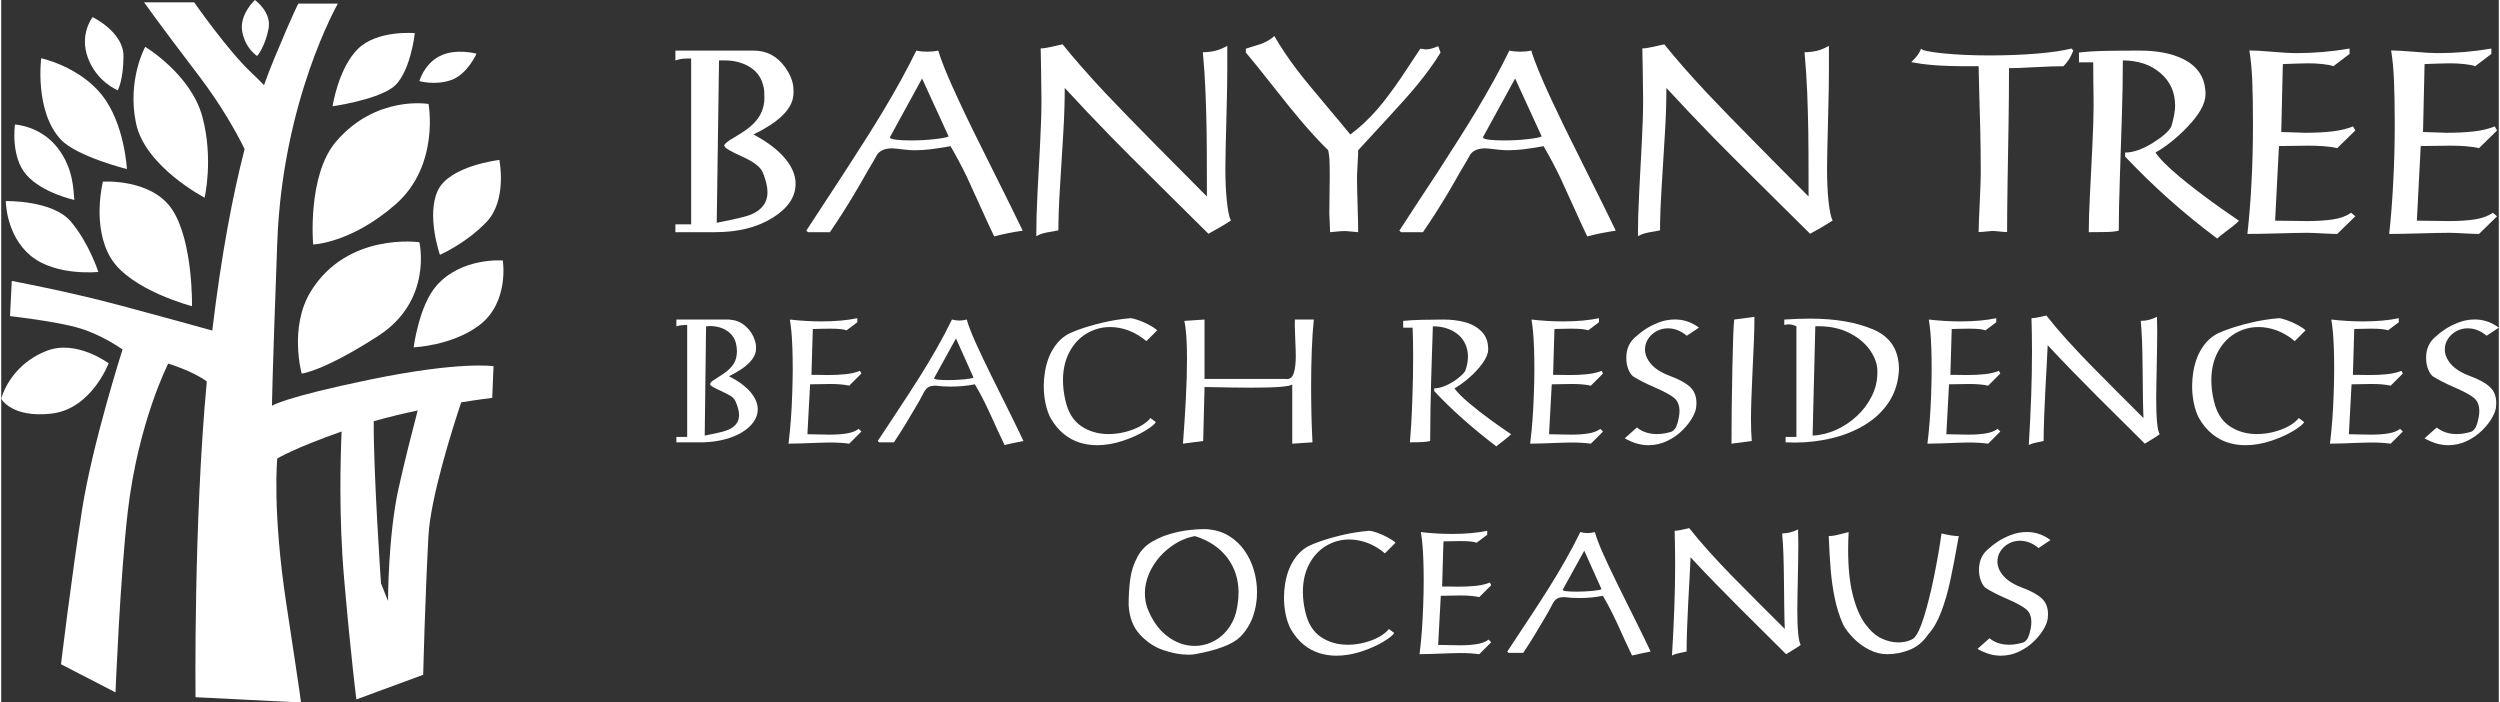 <?xml version="1.0" encoding="UTF-8"?><svg id="Layer_1" xmlns="http://www.w3.org/2000/svg" width="200" height="56.2" viewBox="0 0 980.783 275.869"><rect x="0" y="0" width="980.783" height="275.869" fill="#333333" stroke="none"/><path d="M193.325,143.811s-12.952-2.066-48.161,5.181c-34.358,7.073-38.833,10.354-38.833,10.354,0,0,0-8.282,2.072-64.202C110.472,39.215,132.211,1.414,132.211,1.414h-15.524s-1.561,2.589-9.322,21.235c-1.366,3.265-2.762,6.847-4.169,10.79-1.287-1.353-2.95-3.016-5.154-5.094C88.723,19.538,75.774.903,75.774.903h-19.679s6.222,8.799,21.234,28.476c9.187,12.033,15.061,22.687,18.251,29.167-4.633,17.96-9.075,41.022-12.702,71.257-6.878-1.919-18.88-5.239-35.931-9.806-21.084-5.66-42.805-9.669-42.805-9.669l-.686,13.809s18.643,2.072,27.613,4.836c8.98,2.764,16.576,8.282,16.576,8.282,0,0-11.74,36.592-15.884,62.827-4.141,26.239-8.282,60.768-8.282,60.768l21.4,11.045s1.81-45.422,4.833-71.119c4.141-35.212,15.881-57.995,15.881-57.995,0,0,9.536,2.863,15.135,7.01-5.202,55.8-4.429,123.992-4.429,123.992l41.425,2.084s0-1.037-5.702-38.328c-5.69-37.284-3.618-57.484-3.618-57.484,0,0,6.195-3.883,25.264-10.618-.45,10.173-1.116,33.672.968,57.574,2.761,31.762,4.833,47.643,4.833,47.643l26.23-9.671s.695-28.999,2.072-54.545c.812-14.91,9.223-41.546,12.854-52.447,7.359-1.191,12.186-1.747,12.186-1.747l.517-12.435ZM156.035,191.791c-4.138,18.648-4.138,44.195-4.138,44.195l-2.767-6.91s-2.993-43.726-2.844-63.667c5.839-1.651,11.722-3.053,17.261-4.225-2.003,7.617-5.043,19.512-7.512,30.608Z" fill="#fff"/><path d="M161.971,136.392s2.057-16.362,8.974-24.23c9.872-11.214,26.025-9.87,26.025-9.87,0,0,2.691,16.6-9.428,25.575-10.748,7.969-25.571,8.525-25.571,8.525Z" fill="#fff"/><path d="M172.289,100.055s-5.377-15.262-.89-25.126c4.481-9.873,24.224-12.119,24.224-12.119,0,0,3.136,15.701-4.935,24.229-8.075,8.526-18.398,13.016-18.398,13.016Z" fill="#fff"/><path d="M118.001,146.71s-5.082-18.209,3.588-32.301c14.356-23.334,42.628-19.288,42.628-19.288,0,0,5.38,22.873-16.155,36.778-21.538,13.921-30.061,14.811-30.061,14.811Z" fill="#fff"/><path d="M122.489,96.01s-2.367-27.089,8.973-40.379c15.704-18.392,36.344-14.804,36.344-14.804,0,0,4.49,24.229-13.012,39.482-17.499,15.256-32.304,15.701-32.304,15.701Z" fill="#fff"/><path d="M42.18,142.674s-6.728,17.947-22.441,19.745c-15.7,1.789-19.739-5.837-19.739-5.837,0,0,3.146-13.154,17.95-18.846,11.668-4.49,24.23,4.938,24.23,4.938Z" fill="#fff"/><path d="M38.14,106.785s-16.6,1.789-26.473-6.285C1.802,92.42,1.802,78.968,1.802,78.968c0,0,18.395-.457,25.57,8.071,7.178,8.526,10.769,19.746,10.769,19.746Z" fill="#fff"/><path d="M74.929,120.237s-24.227-6.28-31.857-18.844c-7.621-12.561-3.136-30.055-3.136-30.055,0,0,19.297-1.35,27.369,11.217,8.077,12.565,7.624,37.682,7.624,37.682Z" fill="#fff"/><path d="M79.864,77.621s-23.325-12.119-26.918-29.165c-3.584-17.054,3.593-30.064,3.593-30.064,0,0,17.938,10.773,22.428,27.373,4.49,16.594.897,31.856.897,31.856Z" fill="#fff"/><path d="M28.719,78.511s-12.564-2.686-18.844-9.864c-6.282-7.181-4.483-19.74-4.483-19.74,0,0,9.864.445,16.6,8.973,6.728,8.517,6.282,17.487,6.728,20.63Z" fill="#fff"/><path d="M49.361,66.398s-19.875-4.977-26.025-11.665c-10.317-11.214-7.632-31.849-7.632-31.849,0,0,14.808,3.139,23.781,14.356,8.973,11.217,9.876,29.158,9.876,29.158Z" fill="#fff"/><path d="M45.767,35.447s-8.077-3.146-11.662-12.564c-3.594-9.428,1.792-16.156,1.792-16.156,0,0,12.116,5.828,12.116,15.256s-2.246,13.464-2.246,13.464Z" fill="#fff"/><path d="M100.505,21.984s-4.487-2.692-5.837-9.428c-1.344-6.73,4.938-12.556,4.938-12.556,0,0,6.619,4.656,5.383,11.215-1.347,7.178-4.484,10.769-4.484,10.769Z" fill="#fff"/><path d="M130.115,41.729s2.246-14.811,9.87-22.437c7.627-7.629,22.435-6.282,22.435-6.282,0,0-1.793,16.6-8.97,21.538-7.176,4.935-23.334,7.181-23.334,7.181Z" fill="#fff"/><path d="M164.218,31.854s1.789-6.731,8.072-9.87c6.282-3.143,14.363-.902,14.363-.902,0,0-3.594,8.084-9.876,10.321-6.276,2.249-12.559.451-12.559.451Z" fill="#fff"/><path d="M281.882,23.728h2.195c3.423,0,6.444.711,9.061,2.108,3.116,1.672,5.116,4.109,5.967,7.315.254.705.412,1.499.501,2.362.063.837.096,1.841.096,2.933,0,3.783-1.373,7.105-4.14,9.961-1.568,1.632-4.088,3.441-7.574,5.472-2.711,1.53-4.076,2.667-4.076,3.396l.165.135c0,.654,2.306,2.013,6.908,4.088,4.61,2.07,7.315,4.184,8.12,6.33,1.2,2.977,1.809,5.55,1.809,7.715,0,3.975-2.19,6.913-6.571,8.754-1.715.711-6.166,1.784-13.365,3.188l.903-63.758ZM264.746,91.175h15.631c8.971,0,16.463-1.868,22.507-5.627,6.044-3.747,9.066-8.216,9.066-13.402,0-3.22-1.307-6.445-3.93-9.67-2.819-3.474-7.022-6.698-12.608-9.675,4.781-2.317,8.476-4.718,11.098-7.176,3.067-2.939,4.609-5.948,4.609-9.06v-1.205c0-2.978-1.156-6.052-3.479-9.212-3.073-4.192-7.149-6.28-12.228-6.28h-30.666v3.859c1.149-.348,2.083-.577,2.787-.654.699-.075,1.835-.112,3.398-.112v65.121h-6.185v3.093Z" fill="#fff"/><path d="M366.517,54.642c-2.952.349-6.095.502-9.352.502-2.311,0-4.267-.095-5.815-.286-1.568-.216-2.349-.501-2.349-.845l.152-.444,12.464-22.742,10.425,22.742c-.711.387-2.546.749-5.524,1.073ZM363.66,20.307c-1.359,0-2.8-.127-4.304-.438-3.524,7.257-7.961,15.293-13.295,24.182-3.828,6.33-8.799,14.203-14.894,23.568-5.028,7.639-10.038,15.295-15.015,22.959l.667.597h8.615c3.422-5.036,6.629-10.038,9.594-15.029,1.612-2.711,3.378-5.759,5.287-9.142,1.112-1.804,2.369-3.975,3.773-6.483,1.219-1.518,3.149-2.266,5.822-2.266.508,0,2.265.171,5.289.54,1.313.134,2.438.209,3.396.209,2.216,0,4.337-.132,6.343-.387,2.025-.247,4.634-.647,7.86-1.205,2.31,3.973,4.462,8.025,6.43,12.089.502,1.053,2.304,5.053,5.429,11.935,2.367,5.244,4.139,9.047,5.288,11.41,3.13-.853,6.851-1.619,11.181-2.267-1.86-3.918-6.088-12.496-12.686-25.682-5.55-11.016-9.725-19.594-12.533-25.681-4.101-8.757-6.729-15.201-7.949-19.346-1.504.311-2.932.438-4.298.438Z" fill="#fff"/><path d="M415.152,90.464c-1.473.266-2.985.533-4.54.824-1.555.286-2.957.788-4.151,1.443,0-5.036.169-10.769.495-17.225.329-6.445.652-12.877,1.022-19.309.335-6.431.526-12.106.526-17.096,0-2.267-.05-6.121-.152-11.537-.101-5.416-.152-8.273-.152-8.559,1.054,0,2.355-.191,3.929-.559,1.549-.35,3.105-.685,4.673-1.035,4.482,5.587,10.094,11.994,16.851,19.193,4.99,5.275,11.644,12.133,19.942,20.532,6.601,6.704,13.218,13.365,19.87,20.024v-6.953c0-7.751-.038-14.05-.112-18.824-.084-4.819-.211-9.772-.42-14.895-.19-5.106-.546-10.444-1.053-15.987,1.764,0,3.397-.197,4.914-.559,1.511-.381,3.061-1.035,4.679-1.937v9.004c0,3.949-.07,8.845-.222,14.563-.364,13.454-.528,21.593-.528,24.412,0,5.054.204,9.429.597,13.13.4,3.747.927,6.241,1.581,7.486-1.294.863-2.825,1.791-4.564,2.806-1.734,1.016-3.163,1.804-4.268,2.394-6.292-6.234-12.583-12.477-18.881-18.718-8.863-8.767-15.205-15.097-19.04-19.033-6.444-6.602-12.61-13.111-18.502-19.504,0,5.689-.209,11.822-.615,18.367-.394,6.546-.819,13.287-1.233,20.215-.438,6.927-.647,12.704-.647,17.333Z" fill="#fff"/><path d="M499.941,14.13c2.356,4.125,5.314,8.538,8.85,13.223,2,2.667,5.479,6.928,10.406,12.762,5.389,6.393,8.913,10.634,10.583,12.686,3.62-2.61,7.219-5.982,10.807-10.115,2.52-2.914,5.511-6.907,8.984-11.936.908-1.359,3.48-5.243,7.708-11.632.247,0,.635.038,1.137.134.501.115.85.152,1.053.152.756,0,1.568-.114,2.457-.4.877-.266,1.677-.578,2.388-.883l.901,2.508c-2.324,3.886-5.472,8.235-9.446,13.073-2.617,3.175-6.407,7.409-11.334,12.749-6.54,7.06-10.399,11.25-11.562,12.551,0,1.157-.075,2.971-.229,5.43-.146,2.476-.227,4.317-.227,5.529,0,2.419.081,5.968.227,10.653.154,4.667.229,8.191.229,10.56-1.663-.141-3.319-.286-4.977-.445-.813,0-1.46.038-1.969.075-2.418.249-3.784.37-4.081.37,0-.694-.045-2.04-.153-3.994-.102-1.963-.153-3.093-.153-3.404l.165-14.584c0-3.206-.037-5.434-.113-6.64-.076-1.207-.242-2.394-.488-3.551-3.436-3.319-7.156-7.389-11.194-12.17-2.311-2.705-5.784-7.022-10.432-12.914-4.629-5.878-8.197-10.329-10.711-13.288v-1.511c1.911-.615,3.841-1.212,5.81-1.821,2.47-.941,4.261-2.02,5.365-3.168Z" fill="#fff"/><path d="M599.422,54.642c-2.971.349-6.095.502-9.377.502-2.312,0-4.242-.095-5.803-.286-1.562-.216-2.349-.501-2.349-.845l.152-.444,12.463-22.742,10.426,22.742c-.699.387-2.533.749-5.511,1.073ZM596.553,20.307c-1.358,0-2.8-.127-4.318-.438-3.517,7.257-7.942,15.293-13.287,24.182-3.822,6.33-8.788,14.203-14.876,23.568-5.048,7.639-10.05,15.295-15.028,22.959l.673.597h8.609c3.436-5.036,6.629-10.038,9.607-15.029,1.612-2.711,3.365-5.759,5.276-9.142,1.111-1.804,2.381-3.975,3.784-6.483,1.205-1.518,3.149-2.266,5.808-2.266.502,0,2.268.171,5.29.54,1.302.134,2.444.209,3.397.209,2.215,0,4.33-.132,6.356-.387,2.006-.247,4.628-.647,7.846-1.205,2.318,3.973,4.464,8.025,6.432,12.089.508,1.053,2.323,5.053,5.441,11.935,2.361,5.244,4.127,9.047,5.275,11.41,3.124-.853,6.844-1.619,11.187-2.267-1.867-3.918-6.095-12.496-12.692-25.682-5.549-11.016-9.719-19.594-12.545-25.681-4.077-8.757-6.725-15.201-7.937-19.346-1.518.311-2.946.438-4.298.438Z" fill="#fff"/><path d="M651.416,90.464c-1.466.266-2.964.533-4.539.824-1.556.286-2.934.788-4.152,1.443,0-5.036.166-10.769.502-17.225.323-6.445.659-12.877,1.015-19.309.343-6.431.527-12.106.527-17.096,0-2.267-.05-6.121-.146-11.537-.108-5.416-.165-8.273-.165-8.559,1.06,0,2.361-.191,3.936-.559,1.556-.35,3.118-.685,4.686-1.035,4.489,5.587,10.1,11.994,16.837,19.193,4.99,5.275,11.63,12.133,19.955,20.532,6.583,6.704,13.218,13.365,19.865,20.024v-6.953c0-7.751-.05-14.05-.114-18.824-.075-4.819-.216-9.772-.412-14.895-.205-5.106-.553-10.444-1.055-15.987,1.753,0,3.384-.197,4.901-.559,1.517-.381,3.068-1.035,4.68-1.937v9.004c0,3.949-.064,8.845-.216,14.563-.349,13.454-.527,21.593-.527,24.412,0,5.054.198,9.429.592,13.13.413,3.747.932,6.241,1.6,7.486-1.321.863-2.844,1.791-4.573,2.806-1.745,1.016-3.173,1.804-4.273,2.394-6.298-6.234-12.603-12.477-18.888-18.718-8.863-8.767-15.206-15.097-19.04-19.033-6.431-6.602-12.616-13.111-18.501-19.504,0,5.689-.203,11.822-.615,18.367-.395,6.546-.813,13.287-1.232,20.215-.438,6.927-.649,12.704-.649,17.333Z" fill="#fff"/><path d="M809.842,26.007c-2.781,0-6.445.115-11.034.363-4.585.274-8.045.386-10.362.386,0,7.855-.064,15.238-.178,22.134-.127,6.889-.254,14.584-.387,23.065-.121,8.501-.183,14.895-.183,19.156-.839,0-1.892-.057-3.099-.222-1.2-.141-2.032-.216-2.482-.216-.414,0-1.214.075-2.419.216-1.213.165-2.28.222-3.181.222,0-1.651.177-6.216.539-13.74.185-4.286.299-7.371.299-9.287,0-6.661-.076-12.4-.191-17.258-.133-4.856-.273-9.942-.425-15.181-.152-5.275-.222-8.463-.222-9.638h-3.237c-6.204,0-10.984-.132-14.331-.425-3.338-.266-6.292-.667-8.862-1.187,1.093-1.13,1.829-1.956,2.195-2.4.749-.952,1.302-1.936,1.652-2.932.164.692,2.984,1.301,8.502,1.878,5.516.56,11.617.826,18.316.826,6.597,0,12.781-.235,18.578-.711,5.791-.476,10.342-1.15,13.607-1.993l.768.749c-.427,1.149-.94,2.247-1.557,3.276-.647,1.021-1.421,2-2.304,2.92Z" fill="#fff"/><path d="M821.517,24.479h-5.593v-3.849c3.022-.362,6.496-.571,10.432-.647,3.931-.077,8.349-.114,13.276-.114,7.009,0,12.685,1.091,17.085,3.262,5.948,2.903,8.899,7.544,8.899,13.899,0,3.606-2.392,7.924-7.179,12.895-3.969,4.146-8.114,7.466-12.45,9.981,1.605,2.437,4.704,5.542,9.287,9.364,3.665,3.073,8.038,6.451,13.066,10.133,1.658,1.212,5.15,3.65,10.444,7.314-1.08,1.074-3.046,2.654-5.911,4.782-1.358.996-2.247,1.727-2.647,2.183-6.698-5.002-13.111-10.228-19.25-15.72-5.683-5.079-11.345-10.571-16.927-16.463v-1.593c3.225,0,6.926-1.302,11.11-3.937,3.72-2.355,6.062-4.451,7.022-6.253.464-1.518.812-3.017,1.098-4.477.266-1.441.401-2.705.401-3.758,0-5.244-1.918-9.518-5.778-12.799-3.834-3.302-8.774-4.953-14.754-4.953,0,7.041-.122,14.452-.388,22.164-.248,7.735-.515,15.836-.788,24.249-.291,8.437-.418,15.256-.418,20.437-1.252.342-3.308.533-6.089.551-2.78.047-4.705.047-5.694.047,0-3.887.152-8.757.456-14.648.306-5.891.61-12.171.941-18.849.324-6.66.495-12.052.495-16.197,0-2.171-.013-5.181-.097-9.066-.038-3.886-.05-6.522-.05-7.936Z" fill="#fff"/><path d="M882.833,19.812c1.86,0,4.856.172,8.984.514,4.126.368,7.231.539,9.287.539,7.161,0,14.185-.597,21.092-1.802v2.107l-6.368,4.837c-.845-.361-2.248-.627-4.204-.843-1.956-.209-3.859-.304-5.663-.304-1.479,0-3.034.038-4.704.112-1.669.097-3.416.159-5.277.192l-.616,26.684c.927,0,2.591.039,4.99.147,2.42.101,3.862.152,4.299.152,3.994,0,7.523-.184,10.616-.534,3.111-.343,5.873-.996,8.291-1.974l.883,1.594-7.105,6.946c-1.442-.35-3.22-.597-5.315-.768-2.095-.135-4.013-.209-5.777-.209l-11.784.152-1.517,29.307,12.634.153c4.026,0,7.447-.229,10.248-.674,2.838-.457,5.161-1.321,6.965-2.583l1.652,1.378-7.105,6.934c-1.207,0-3.124-.064-5.79-.216-2.674-.152-4.686-.229-5.969-.229-2.457,0-6.318.077-11.497.229-5.187.152-9.175.216-12.019.216.711-6.337,1.264-13.188,1.631-20.539.387-7.352.559-14.934.559-22.748,0-6.737-.096-12.457-.286-17.105-.216-4.66-.603-8.539-1.137-11.662Z" fill="#fff"/><path d="M938.518,19.812c1.841,0,4.837.172,8.965.514,4.139.368,7.231.539,9.289.539,7.155,0,14.184-.597,21.09-1.802v2.107l-6.354,4.837c-.858-.361-2.26-.627-4.242-.843-1.955-.209-3.86-.304-5.657-.304-1.465,0-3.034.038-4.685.112-1.669.097-3.416.159-5.283.192l-.609,26.684c.902,0,2.57.039,4.991.147,2.419.101,3.859.152,4.297.152,3.988,0,7.523-.184,10.635-.534,3.091-.343,5.833-.996,8.247-1.974l.901,1.594-7.079,6.946c-1.459-.35-3.237-.597-5.358-.768-2.07-.135-3.987-.209-5.753-.209l-11.784.152-1.517,29.307,12.628.153c4.032,0,7.448-.229,10.267-.674,2.825-.457,5.123-1.321,6.952-2.583l1.644,1.378-7.079,6.934c-1.206,0-3.149-.064-5.835-.216-2.666-.152-4.641-.229-5.948-.229-2.476,0-6.297.077-11.478.229-5.2.152-9.212.216-12.012.216.692-6.337,1.231-13.188,1.593-20.539.401-7.352.591-14.934.591-22.748,0-6.737-.115-12.457-.305-17.105-.21-4.66-.597-8.539-1.111-11.662Z" fill="#fff"/><path d="M265.134,171.582h4.24v-43.977c-1.768,0-3.18.177-4.24.531v-2.651h20.665c2.384.155,4.382.885,5.993,2.187s2.782,2.758,3.51,4.371c.73,1.611,1.093,2.959,1.093,4.039.022.155.035.398.035.73,0,1.39-.447,2.731-1.343,4.022-.894,1.292-2.131,2.501-3.709,3.627s-3.439,2.218-5.579,3.278c3.862,2.01,6.71,4.128,8.543,6.359,1.832,2.229,2.749,4.448,2.749,6.655,0,1.722-.536,3.351-1.607,4.885s-2.567,2.891-4.486,4.074c-1.921,1.18-4.174,2.114-6.757,2.797-2.583.686-5.42,1.084-8.51,1.193h-10.597v-2.12ZM276.262,171.053c1.545-.332,3.183-.673,4.916-1.027,1.733-.352,3.202-.783,4.406-1.292,1.202-.507,2.196-1.23,2.979-2.169.784-.938,1.177-2.125,1.177-3.559,0-1.458-.431-3.191-1.292-5.199-.441-1.038-1.177-1.855-2.202-2.452-1.027-.595-2.596-1.379-4.703-2.351-2.109-.97-3.163-1.666-3.163-2.085,0-.507.463-1.054,1.392-1.64.927-.584,2.213-1.423,3.858-2.516,1.644-1.093,2.935-2.33,3.873-3.709.939-1.381,1.408-3.076,1.408-5.084,0-1.147-.155-2.306-.463-3.477-.441-1.458-1.193-2.676-2.253-3.659-1.058-.981-2.273-1.693-3.641-2.136-1.37-.441-2.76-.662-4.174-.662-.551,0-1.082.033-1.589.1l-.529,42.917Z" fill="#fff"/><path d="M309.7,125.485c4.24.487,8.39.73,12.45.73,5.387,0,10.068-.42,14.041-1.259v1.589l-4.238,3.18c-1.105-.441-3.313-.662-6.624-.662-.992,0-2.262.022-3.807.066-1.547.046-2.485.067-2.815.067l-.531,18.014c1.346,0,2.472.005,3.378.016.905.011,1.897.027,2.979.049,2.605,0,4.962-.109,7.071-.33s3.991-.664,5.646-1.326l.531,1.06-4.769,4.769c-1.988-.441-4.482-.662-7.485-.662-.839,0-2.142.022-3.908.067-1.766.044-3.09.066-3.973.066l-1.06,19.603c1.303,0,2.804.029,4.504.084,1.698.055,3.068.082,4.106.082,2.603,0,4.889-.161,6.854-.48s3.521-.921,4.67-1.804l1.06,1.058-4.769,4.769c-2.253-.308-4.858-.463-7.815-.463-1.127,0-2.64.038-4.537.117-1.899.077-3.97.153-6.21.232-2.24.077-4.002.115-5.281.115.396-3.245.706-6.374.927-9.388s.398-6.379.529-10.099c.133-3.721.199-6.994.199-9.82,0-3.025-.044-5.739-.131-8.145-.089-2.406-.212-4.499-.365-6.275-.155-1.777-.365-3.45-.629-5.018Z" fill="#fff"/><path d="M379.169,125.485c.597,2.187,1.733,5.155,3.411,8.91,1.676,3.752,3.72,8.058,6.126,12.914,2.406,4.858,4.774,9.627,7.104,14.306,2.328,4.681,4.199,8.534,5.613,11.558-3.534.706-6.005,1.235-7.419,1.589-.728-1.479-1.66-3.466-2.798-5.962-1.137-2.494-2.14-4.696-3.012-6.606-.874-1.91-1.795-3.814-2.766-5.712-.972-1.899-1.999-3.754-3.079-5.564-2.959.597-6.106.894-9.439.894-2.12,0-4.095-.12-5.927-.365-1.324,0-2.313.21-2.964.629s-1.22,1.093-1.706,2.021c-.485.927-1.049,1.987-1.689,3.178-.618,1.038-1.423,2.406-2.417,4.106-.992,1.7-2.092,3.539-3.295,5.515-1.204,1.976-2.654,4.243-4.354,6.804h-5.828l-.529-.529c.044-.067,2.112-3.196,6.208-9.389,4.095-6.191,7.335-11.17,9.72-14.935,2.384-3.763,4.714-7.633,6.987-11.606,2.275-3.975,4.349-7.894,6.226-11.757,1.06.266,2.03.398,2.913.398s1.855-.131,2.915-.398ZM381.818,148.27l-6.888-15.366-8.477,15.366c-.088.088-.131.164-.131.232,0,.507,1.842.761,5.529.761,2.12,0,4.218-.099,6.292-.297,2.076-.199,3.3-.431,3.676-.695Z" fill="#fff"/><path d="M417.907,131.845c.817-.618,2.545-1.414,5.183-2.384,2.638-.972,5.73-1.883,9.273-2.733s7.202-1.439,10.978-1.771c.684,0,1.742.248,3.178.744,1.436.498,2.875,1.138,4.322,1.921,1.447.784,2.479,1.485,3.098,2.103l-4.24,4.24c-2.231-1.877-4.553-3.267-6.97-4.174-2.417-.905-4.842-1.357-7.27-1.357-3.311,0-6.385.845-9.222,2.534-2.839,1.689-5.095,4.123-6.773,7.301-1.676,3.18-2.516,6.866-2.516,11.062,0,2.581.319,5.232.96,7.946,1.038,4.615,3.098,7.965,6.177,10.052,3.079,2.085,6.673,3.129,10.778,3.129,2.231,0,4.449-.286,6.657-.861s4.172-1.341,5.894-2.302c1.722-.96,3.014-2.003,3.875-3.129l2.12,1.589c-.398.795-1.799,1.932-4.205,3.411-2.408,1.479-5.327,2.793-8.76,3.94s-6.815,1.722-10.15,1.722c-2.339,0-4.614-.343-6.821-1.027s-4.289-1.821-6.243-3.41c-1.954-1.591-3.67-3.665-5.15-6.226-.839-1.567-1.496-3.461-1.97-5.679s-.711-4.52-.711-6.905c0-1.81.161-3.692.48-5.646s.817-3.793,1.49-5.515,1.567-3.338,2.682-4.851,2.403-2.753,3.858-3.725Z" fill="#fff"/><path d="M472.539,125.485v23.314h31.791c.265.044.452.066.562.066,1.303,0,2.207-.81,2.716-2.434.507-1.622.761-3.825.761-6.606,0-1.37-.066-3.455-.197-6.259-.133-2.804-.199-4.78-.199-5.929,0-.551.022-1.268.066-2.153h7.417c-.376,3.621-.646,7.667-.812,12.137-.164,4.471-.248,9.125-.248,13.959,0,8.036.177,15.409.531,22.121l-7.948.529v-23.312c-.662.883-6.204,1.324-16.624,1.324-3.178,0-9.118-.088-17.816-.265l-.529,21.194-7.948,1.058c.42-5.385.79-11.088,1.109-17.102.319-6.016.48-11.42.48-16.21,0-6.932-.352-11.9-1.06-14.902l7.948-.531Z" fill="#fff"/><path d="M554.255,128.665h-3.709v-2.649c2.03-.221,4.504-.365,7.417-.431s5.739-.1,8.477-.1c2.891,0,5.646.337,8.262,1.011s4.807,1.883,6.575,3.627c1.766,1.744,2.649,4.084,2.649,7.02,0,1.635-.735,3.466-2.202,5.498-1.469,2.03-3.229,3.935-5.283,5.712-2.052,1.777-3.973,3.163-5.761,4.156,1.082,1.545,3.03,3.499,5.845,5.861s5.657,4.582,8.527,6.657c2.87,2.076,5.496,3.908,7.881,5.496-.794.795-1.899,1.722-3.311,2.782-1.414,1.06-2.251,1.722-2.517,1.987-9.668-7.395-17.794-14.636-24.372-21.723v-1.06c1.458,0,3.068-.409,4.834-1.224,1.766-.817,3.335-1.784,4.703-2.899s2.251-2.036,2.649-2.766c.706-1.919,1.06-3.785,1.06-5.595,0-1.744-.33-3.357-.992-4.836-.662-1.478-1.607-2.736-2.833-3.774-1.224-1.038-2.682-1.842-4.371-2.417-1.687-.575-3.548-.861-5.579-.861-.133,3.84-.261,7.665-.381,11.474-.122,3.807-.226,7.268-.316,10.382-.088,3.112-.171,6.826-.248,11.142s-.115,8.328-.115,12.038c-1.06.352-3.709.529-7.948.529.155-1.766.319-4.106.496-7.02.177-2.915.327-6.111.447-9.588.122-3.477.204-6.483.25-9.023.044-2.539.066-5.243.066-8.114,0-4.238-.066-8.001-.199-11.292Z" fill="#fff"/><path d="M600.941,125.485c4.24.487,8.39.73,12.45.73,5.387,0,10.068-.42,14.041-1.259v1.589l-4.238,3.18c-1.105-.441-3.313-.662-6.624-.662-.992,0-2.262.022-3.807.066-1.547.046-2.485.067-2.815.067l-.531,18.014c1.346,0,2.472.005,3.378.016.905.011,1.897.027,2.979.049,2.605,0,4.962-.109,7.071-.33s3.991-.664,5.646-1.326l.531,1.06-4.769,4.769c-1.988-.441-4.482-.662-7.485-.662-.839,0-2.142.022-3.908.067-1.766.044-3.09.066-3.973.066l-1.06,19.603c1.303,0,2.804.029,4.504.084,1.698.055,3.068.082,4.106.082,2.603,0,4.889-.161,6.854-.48s3.521-.921,4.67-1.804l1.06,1.058-4.769,4.769c-2.253-.308-4.858-.463-7.815-.463-1.127,0-2.64.038-4.537.117-1.899.077-3.97.153-6.21.232-2.24.077-4.002.115-5.281.115.396-3.245.706-6.374.927-9.388.221-3.014.398-6.379.529-10.099.133-3.721.199-6.994.199-9.82,0-3.025-.044-5.739-.131-8.145-.089-2.406-.212-4.499-.365-6.275-.155-1.777-.365-3.45-.629-5.018Z" fill="#fff"/><path d="M666.701,128.665l-4.769,3.18c-2.341-1.943-4.825-2.915-7.452-2.915-1.589,0-3.074.376-4.453,1.127-1.381.75-2.479,1.76-3.295,3.03-.817,1.27-1.226,2.643-1.226,4.123,0,2.008.812,3.946,2.434,5.81,1.624,1.866,4.167,3.439,7.633,4.719,3.488,1.303,6.049,2.727,7.684,4.272,1.633,1.545,2.45,3.621,2.45,6.226,0,.243-.022.629-.066,1.158,0,1.171-.474,2.632-1.425,4.387-.949,1.755-2.295,3.493-4.039,5.216s-3.765,3.125-6.06,4.207c-2.297,1.082-4.703,1.622-7.22,1.622-3.134,0-6.246-.905-9.338-2.714l4.769-4.24c2.142,1.722,4.758,2.583,7.85,2.583,1.875,0,3.851-.332,5.927-.994.75-.507,1.308-1.153,1.673-1.937.363-.783.69-1.903.976-3.36.199-.994.299-1.899.299-2.716,0-2.317-.713-4.055-2.136-5.216-1.425-1.158-3.937-2.516-7.534-4.072-3.599-1.558-6.48-3.03-8.643-4.422-.728-.617-1.341-1.578-1.837-2.88-.498-1.303-.746-2.749-.746-4.338,0-3.687,1.392-6.578,4.172-8.676.662-.662,1.739-1.496,3.229-2.501,1.49-1.003,3.262-1.903,5.316-2.698,2.052-.795,4.194-1.193,6.423-1.193,3.4,0,6.534,1.071,9.406,3.212Z" fill="#fff"/><path d="M688.482,124.427c0,2.78-.066,5.861-.197,9.238-.133,3.378-.299,7.022-.498,10.929s-.359,7.698-.48,11.374c-.122,3.676-.182,6.529-.182,8.561,0,3.202.1,6.082.299,8.643l-7.948,1.058c0-8.63.109-18.405.33-29.323.221-10.916.465-17.391.73-19.423l7.946-1.058Z" fill="#fff"/><path d="M700.198,125.485c3.731-.243,7.109-.363,10.134-.363,9.913,0,18.208,1.428,24.886,4.289,6.679,2.859,10.017,8.085,10.017,15.679-.221,4.834-1.518,9.068-3.891,12.7-2.373,3.63-5.513,6.633-9.42,9.006s-8.246,4.134-13.014,5.283c-4.769,1.147-9.681,1.72-14.736,1.72-1.171,0-2.319-.033-3.444-.099v-2.12h4.238v-43.446c-1.06-.509-2.074-.763-3.046-.763-.551,0-1.126.078-1.722.232v-2.12ZM712.385,128.136l-1.06,42.917c3.112-.133,6.186-.883,9.222-2.253,3.036-1.368,5.774-3.189,8.213-5.464,2.439-2.273,4.382-4.878,5.828-7.815,1.447-2.935,2.169-5.982,2.169-9.139v-.763c0-2.538-.921-5.175-2.766-7.914-1.842-2.738-4.526-5.022-8.047-6.856-3.521-1.832-7.665-2.747-12.434-2.747-.244,0-.441.005-.597.016s-.332.016-.529.016Z" fill="#fff"/><path d="M756.952,125.485c4.24.487,8.39.73,12.45.73,5.387,0,10.068-.42,14.041-1.259v1.589l-4.238,3.18c-1.105-.441-3.313-.662-6.624-.662-.992,0-2.262.022-3.807.066-1.547.046-2.485.067-2.815.067l-.531,18.014c1.346,0,2.472.005,3.378.016.905.011,1.897.027,2.979.049,2.605,0,4.962-.109,7.071-.33s3.991-.664,5.646-1.326l.531,1.06-4.769,4.769c-1.988-.441-4.482-.662-7.485-.662-.839,0-2.142.022-3.908.067-1.766.044-3.09.066-3.973.066l-1.06,19.603c1.303,0,2.804.029,4.504.084,1.698.055,3.068.082,4.106.082,2.603,0,4.889-.161,6.854-.48s3.521-.921,4.67-1.804l1.06,1.058-4.769,4.769c-2.253-.308-4.858-.463-7.815-.463-1.127,0-2.64.038-4.537.117-1.899.077-3.97.153-6.21.232-2.24.077-4.002.115-5.281.115.396-3.245.706-6.374.927-9.388s.398-6.379.529-10.099c.133-3.721.199-6.994.199-9.82,0-3.025-.044-5.739-.131-8.145-.089-2.406-.212-4.499-.365-6.275-.155-1.777-.365-3.45-.629-5.018Z" fill="#fff"/><path d="M802.047,173.173c-.684.153-1.412.308-2.185.463-.772.153-1.417.303-1.937.447-.518.142-1.087.368-1.704.679.837-13.687,1.257-25.808,1.257-36.361,0-4.415-.066-8.897-.199-13.445,1.06,0,3.003-.352,5.828-1.06,2.297,2.937,4.951,6.071,7.965,9.406,3.014,3.333,5.984,6.502,8.908,9.502,2.926,3.003,6.403,6.514,10.431,10.531,4.03,4.019,7.645,7.627,10.845,10.829-.109-2.716-.181-5.491-.215-8.328-.033-2.837-.071-6.42-.115-10.747-.046-4.327-.117-7.881-.215-10.663-.1-2.782-.27-5.586-.513-8.412,2.118,0,4.238-.531,6.357-1.589.066,1.853.099,3.84.099,5.96,0,1.37-.022,3.555-.066,6.556-.044,3.003-.088,5.444-.133,7.319-.044,1.877-.088,4.084-.131,6.624-.046,2.539-.067,4.448-.067,5.728,0,7.793.452,12.43,1.359,13.908-.817.618-1.926,1.348-3.329,2.185-1.401.839-2.235,1.346-2.499,1.523-2.12-2.118-5.057-5.039-8.809-8.758-3.752-3.72-6.97-6.916-9.652-9.586-2.683-2.671-5.923-5.956-9.72-9.853-3.798-3.895-7.12-7.39-9.968-10.48-.089,2.12-.232,5.028-.431,8.725s-.37,6.861-.514,9.488c-.142,2.627-.286,5.845-.431,9.654-.142,3.807-.215,7.058-.215,9.752Z" fill="#fff"/><path d="M868.865,131.845c.817-.618,2.545-1.414,5.183-2.384,2.638-.972,5.73-1.883,9.273-2.733s7.202-1.439,10.978-1.771c.684,0,1.742.248,3.178.744,1.436.498,2.875,1.138,4.322,1.921,1.447.784,2.479,1.485,3.098,2.103l-4.24,4.24c-2.231-1.877-4.553-3.267-6.97-4.174-2.417-.905-4.842-1.357-7.27-1.357-3.311,0-6.385.845-9.222,2.534-2.839,1.689-5.095,4.123-6.773,7.301-1.676,3.18-2.516,6.866-2.516,11.062,0,2.581.319,5.232.96,7.946,1.038,4.615,3.098,7.965,6.177,10.052,3.079,2.085,6.673,3.129,10.778,3.129,2.231,0,4.449-.286,6.657-.861s4.172-1.341,5.894-2.302c1.722-.96,3.014-2.003,3.875-3.129l2.12,1.589c-.398.795-1.799,1.932-4.205,3.411-2.408,1.479-5.327,2.793-8.76,3.94s-6.815,1.722-10.15,1.722c-2.339,0-4.614-.343-6.821-1.027s-4.289-1.821-6.243-3.41c-1.954-1.591-3.67-3.665-5.15-6.226-.839-1.567-1.496-3.461-1.97-5.679s-.711-4.52-.711-6.905c0-1.81.161-3.692.48-5.646s.817-3.793,1.49-5.515,1.567-3.338,2.682-4.851,2.403-2.753,3.858-3.725Z" fill="#fff"/><path d="M915.022,125.485c4.24.487,8.39.73,12.45.73,5.387,0,10.068-.42,14.041-1.259v1.589l-4.238,3.18c-1.105-.441-3.313-.662-6.624-.662-.992,0-2.262.022-3.807.066-1.547.046-2.485.067-2.815.067l-.531,18.014c1.346,0,2.472.005,3.378.016.905.011,1.897.027,2.979.049,2.605,0,4.962-.109,7.071-.33s3.991-.664,5.646-1.326l.531,1.06-4.769,4.769c-1.988-.441-4.482-.662-7.485-.662-.839,0-2.142.022-3.908.067-1.766.044-3.09.066-3.973.066l-1.06,19.603c1.303,0,2.804.029,4.504.084,1.698.055,3.068.082,4.106.082,2.603,0,4.889-.161,6.854-.48s3.521-.921,4.67-1.804l1.06,1.058-4.769,4.769c-2.253-.308-4.858-.463-7.815-.463-1.127,0-2.64.038-4.537.117-1.899.077-3.97.153-6.21.232-2.24.077-4.002.115-5.281.115.396-3.245.706-6.374.927-9.388s.398-6.379.529-10.099c.133-3.721.199-6.994.199-9.82,0-3.025-.044-5.739-.131-8.145-.089-2.406-.212-4.499-.365-6.275-.155-1.777-.365-3.45-.629-5.018Z" fill="#fff"/><path d="M980.783,128.665l-4.769,3.18c-2.341-1.943-4.825-2.915-7.452-2.915-1.589,0-3.074.376-4.453,1.127-1.381.75-2.479,1.76-3.295,3.03-.817,1.27-1.226,2.643-1.226,4.123,0,2.008.812,3.946,2.434,5.81,1.624,1.866,4.167,3.439,7.633,4.719,3.488,1.303,6.049,2.727,7.684,4.272,1.633,1.545,2.45,3.621,2.45,6.226,0,.243-.022.629-.066,1.158,0,1.171-.474,2.632-1.425,4.387-.949,1.755-2.295,3.493-4.039,5.216s-3.765,3.125-6.06,4.207c-2.297,1.082-4.703,1.622-7.22,1.622-3.134,0-6.246-.905-9.338-2.714l4.769-4.24c2.142,1.722,4.758,2.583,7.85,2.583,1.875,0,3.851-.332,5.927-.994.75-.507,1.308-1.153,1.673-1.937.363-.783.69-1.903.976-3.36.199-.994.299-1.899.299-2.716,0-2.317-.713-4.055-2.136-5.216-1.425-1.158-3.937-2.516-7.534-4.072-3.599-1.558-6.48-3.03-8.643-4.422-.728-.617-1.341-1.578-1.837-2.88-.498-1.303-.746-2.749-.746-4.338,0-3.687,1.392-6.578,4.172-8.676.662-.662,1.739-1.496,3.229-2.501,1.49-1.003,3.262-1.903,5.316-2.698,2.052-.795,4.194-1.193,6.423-1.193,3.4,0,6.534,1.071,9.406,3.212Z" fill="#fff"/><path d="M453.159,212.082c1.627-.934,3.597-1.737,5.911-2.41s4.597-1.157,6.856-1.45,4.311-.44,6.157-.44c1.042,0,1.855.044,2.443.13,2.91.327,5.531,1.228,7.864,2.704,2.335,1.478,4.305,3.371,5.912,5.684,1.607,2.311,2.817,4.874,3.632,7.686.814,2.813,1.22,5.673,1.22,8.583,0,3.388-.549,6.6-1.644,9.641-1.098,3.039-2.764,5.677-5,7.914-2.888,2.888-8.795,5.146-17.719,6.775-.673.13-1.541.195-2.605.195-3.039,0-6.314-.598-9.82-1.791-3.506-1.195-6.589-3.253-9.249-6.171-2.66-2.921-4.121-6.759-4.382-11.515,0-3.669.206-7.067.62-10.194.41-3.127,1.394-6.108,2.946-8.941s3.838-4.967,6.857-6.399ZM468.791,210.519c-3.278.564-6.454,1.965-9.526,4.201s-5.531,4.989-7.377,8.257-2.767,6.627-2.767,10.081c0,1.91.303,3.778.912,5.6,1.888,4.909,4.515,8.632,7.881,11.172,3.366,2.541,6.938,3.811,10.716,3.811,2.671,0,5.217-.64,7.638-1.921s4.451-3.138,6.091-5.569c1.638-2.432,2.674-5.276,3.11-8.534.281-1.607.423-3.245.423-4.918,0-5.21-1.472-9.771-4.413-13.678-2.943-3.909-7.171-6.742-12.688-8.501Z" fill="#fff"/><path d="M512.102,215.209c.803-.607,2.503-1.39,5.097-2.346,2.596-.954,5.635-1.85,9.119-2.687,3.486-.836,7.085-1.416,10.798-1.742.673,0,1.715.244,3.127.733s2.828,1.118,4.25,1.888c1.421.772,2.437,1.461,3.045,2.069l-4.168,4.168c-2.193-1.844-4.479-3.212-6.856-4.103-2.379-.89-4.761-1.335-7.149-1.335-3.258,0-6.281.83-9.072,2.492-2.789,1.66-5.009,4.053-6.66,7.18-1.649,3.127-2.475,6.753-2.475,10.88,0,2.539.316,5.144.945,7.815,1.022,4.539,3.046,7.833,6.075,9.886s6.564,3.077,10.601,3.077c2.195,0,4.376-.281,6.547-.846,2.171-.564,4.105-1.319,5.797-2.264,1.693-.943,2.964-1.97,3.811-3.077l2.085,1.563c-.392.783-1.771,1.901-4.137,3.355-2.366,1.456-5.239,2.747-8.614,3.877-3.377,1.127-6.704,1.693-9.982,1.693-2.302,0-4.539-.337-6.71-1.009-2.173-.673-4.218-1.791-6.14-3.355-1.921-1.563-3.61-3.605-5.064-6.124-.826-1.541-1.472-3.404-1.937-5.586-.467-2.182-.701-4.446-.701-6.79,0-1.78.157-3.632.472-5.553.314-1.923.803-3.731,1.465-5.423.662-1.695,1.541-3.284,2.638-4.772,1.096-1.487,2.362-2.707,3.794-3.663Z" fill="#fff"/><path d="M557.498,208.956c4.168.478,8.251.717,12.246.717,5.298,0,9.902-.412,13.81-1.239v1.563l-4.168,3.127c-1.087-.434-3.258-.651-6.514-.651-.978,0-2.226.022-3.745.066s-2.443.064-2.769.064l-.52,17.719c1.323,0,2.43.005,3.322.016.89.011,1.866.027,2.932.049,2.561,0,4.88-.109,6.952-.327,2.074-.217,3.926-.651,5.553-1.303l.522,1.042-4.69,4.69c-1.954-.434-4.407-.651-7.361-.651-.825,0-2.107.022-3.844.066s-3.039.066-3.908.066l-1.042,19.28c1.281,0,2.756.027,4.429.082,1.671.055,3.017.08,4.039.08,2.561,0,4.809-.157,6.741-.472,1.934-.314,3.464-.905,4.593-1.775l1.042,1.043-4.69,4.69c-2.215-.305-4.778-.456-7.686-.456-1.107,0-2.596.036-4.462.113-1.868.077-3.904.151-6.108.228s-3.937.115-5.195.115c.392-3.192.695-6.27.912-9.234s.39-6.275.522-9.933c.13-3.659.195-6.877.195-9.658,0-2.975-.044-5.646-.13-8.012-.088-2.366-.208-4.424-.359-6.171s-.358-3.393-.618-4.935Z" fill="#fff"/><path d="M625.823,208.956c.586,2.149,1.704,5.07,3.355,8.76,1.649,3.692,3.659,7.926,6.025,12.702,2.366,4.778,4.696,9.468,6.987,14.07,2.289,4.604,4.13,8.393,5.52,11.367-3.475.695-5.907,1.217-7.295,1.563-.717-1.454-1.635-3.408-2.753-5.861s-2.107-4.621-2.964-6.498c-.857-1.879-1.764-3.751-2.72-5.619-.954-1.868-1.965-3.69-3.028-5.471-2.91.586-6.004.879-9.282.879-2.085,0-4.028-.12-5.83-.359-1.303,0-2.275.206-2.915.618-.64.414-1.2,1.076-1.678,1.987-.478.912-1.031,1.956-1.66,3.127-.607,1.022-1.401,2.368-2.377,4.039-.978,1.673-2.058,3.481-3.242,5.423s-2.61,4.174-4.283,6.693h-5.732l-.522-.522c.044-.064,2.08-3.143,6.108-9.232,4.028-6.091,7.215-10.987,9.559-14.689,2.346-3.703,4.635-7.509,6.872-11.416,2.237-3.909,4.278-7.762,6.124-11.562,1.042.261,1.998.39,2.866.39s1.824-.13,2.866-.39ZM628.428,231.363l-6.773-15.112-8.339,15.112c-.088.088-.13.162-.13.228,0,.5,1.811.75,5.438.75,2.085,0,4.148-.099,6.19-.294,2.04-.195,3.245-.423,3.614-.684Z" fill="#fff"/><path d="M661.839,255.855c-.673.153-1.39.305-2.151.456s-1.396.299-1.905.44c-.511.142-1.071.365-1.678.668.826-13.461,1.239-25.383,1.239-35.761,0-4.344-.066-8.751-.195-13.224,1.042,0,2.952-.347,5.732-1.042,2.258,2.888,4.869,5.971,7.833,9.249,2.963,3.28,5.883,6.396,8.76,9.347,2.877,2.953,6.297,6.407,10.26,10.358,3.962,3.951,7.52,7.501,10.668,10.65-.109-2.671-.181-5.402-.212-8.191-.033-2.789-.071-6.314-.115-10.57-.044-4.254-.113-7.751-.212-10.488-.099-2.735-.266-5.493-.505-8.273,2.085,0,4.17-.52,6.254-1.563.066,1.824.099,3.778.099,5.863,0,1.346-.022,3.497-.066,6.449-.044,2.953-.088,5.352-.13,7.198-.044,1.846-.088,4.017-.131,6.514s-.064,4.375-.064,5.633c0,7.665.443,12.226,1.335,13.68-.804.607-1.895,1.324-3.275,2.149-1.379.826-2.198,1.324-2.459,1.5-2.083-2.085-4.973-4.956-8.663-8.616-3.69-3.658-6.856-6.801-9.493-9.428s-5.825-5.858-9.559-9.69c-3.736-3.833-7.003-7.268-9.803-10.309-.088,2.085-.228,4.946-.425,8.583-.195,3.638-.363,6.748-.503,9.331-.142,2.585-.283,5.748-.423,9.493-.142,3.747-.212,6.943-.212,9.592Z" fill="#fff"/><path d="M725.474,208.956c-.131,2.432-.197,4.745-.197,6.938,0,7.1.62,13.054,1.857,17.863,1.239,4.811,2.855,8.567,4.852,11.27s4.11,4.588,6.336,5.652,4.446,1.594,6.66,1.594c1.259,0,2.459-.168,3.599-.503,1.14-.337,1.948-.711,2.426-1.124,1.303-1.107,2.654-3.92,4.055-8.435,1.401-4.517,2.709-9.751,3.924-15.699,1.217-5.949,2.204-11.628,2.964-17.035,2.778.695,5.037,1.043,6.775,1.043-1.304,7.425-2.439,13.353-3.404,17.783-.967,4.429-2.156,8.479-3.566,12.148-1.412,3.67-3.083,6.547-5.017,8.632-1.888,2.844-4.278,4.858-7.166,6.042s-5.883,1.775-8.988,1.775c-2.432,0-4.789-.591-7.069-1.775-2.278-1.184-4.287-2.649-6.024-4.398-1.739-1.748-3.107-3.512-4.105-5.292-1.456-3.234-2.569-6.704-3.338-10.405-.772-3.701-1.313-7.501-1.629-11.4-.314-3.897-.569-8.267-.764-13.109.671,0,1.427-.077,2.262-.228.837-.151,1.846-.392,3.03-.717,1.184-.327,2.025-.533,2.525-.618Z" fill="#fff"/><path d="M804.741,212.082l-4.69,3.127c-2.3-1.912-4.743-2.866-7.328-2.866-1.563,0-3.023.368-4.38,1.107-1.357.737-2.437,1.731-3.24,2.979-.804,1.25-1.206,2.601-1.206,4.055,0,1.976.797,3.882,2.393,5.715,1.596,1.835,4.099,3.382,7.509,4.643,3.43,1.281,5.949,2.682,7.556,4.201,1.605,1.52,2.41,3.561,2.41,6.122,0,.239-.022.618-.066,1.14,0,1.151-.467,2.589-1.401,4.316-.934,1.726-2.258,3.435-3.973,5.13-1.715,1.693-3.701,3.072-5.96,4.136s-4.624,1.596-7.1,1.596c-3.083,0-6.146-.89-9.185-2.671l4.69-4.168c2.105,1.693,4.679,2.539,7.718,2.539,1.846,0,3.789-.325,5.83-.976.739-.5,1.286-1.135,1.645-1.906.358-.77.679-1.872.96-3.306.197-.978.294-1.866.294-2.671,0-2.28-.701-3.99-2.1-5.13-1.401-1.14-3.871-2.475-7.41-4.006s-6.374-2.981-8.501-4.347c-.717-.609-1.319-1.552-1.808-2.835-.489-1.281-.733-2.704-.733-4.267,0-3.625,1.368-6.469,4.105-8.532.651-.651,1.709-1.472,3.176-2.459,1.465-.989,3.207-1.873,5.226-2.654,2.019-.783,4.126-1.173,6.319-1.173,3.344,0,6.427,1.053,9.249,3.16Z" fill="#fff"/></svg>
